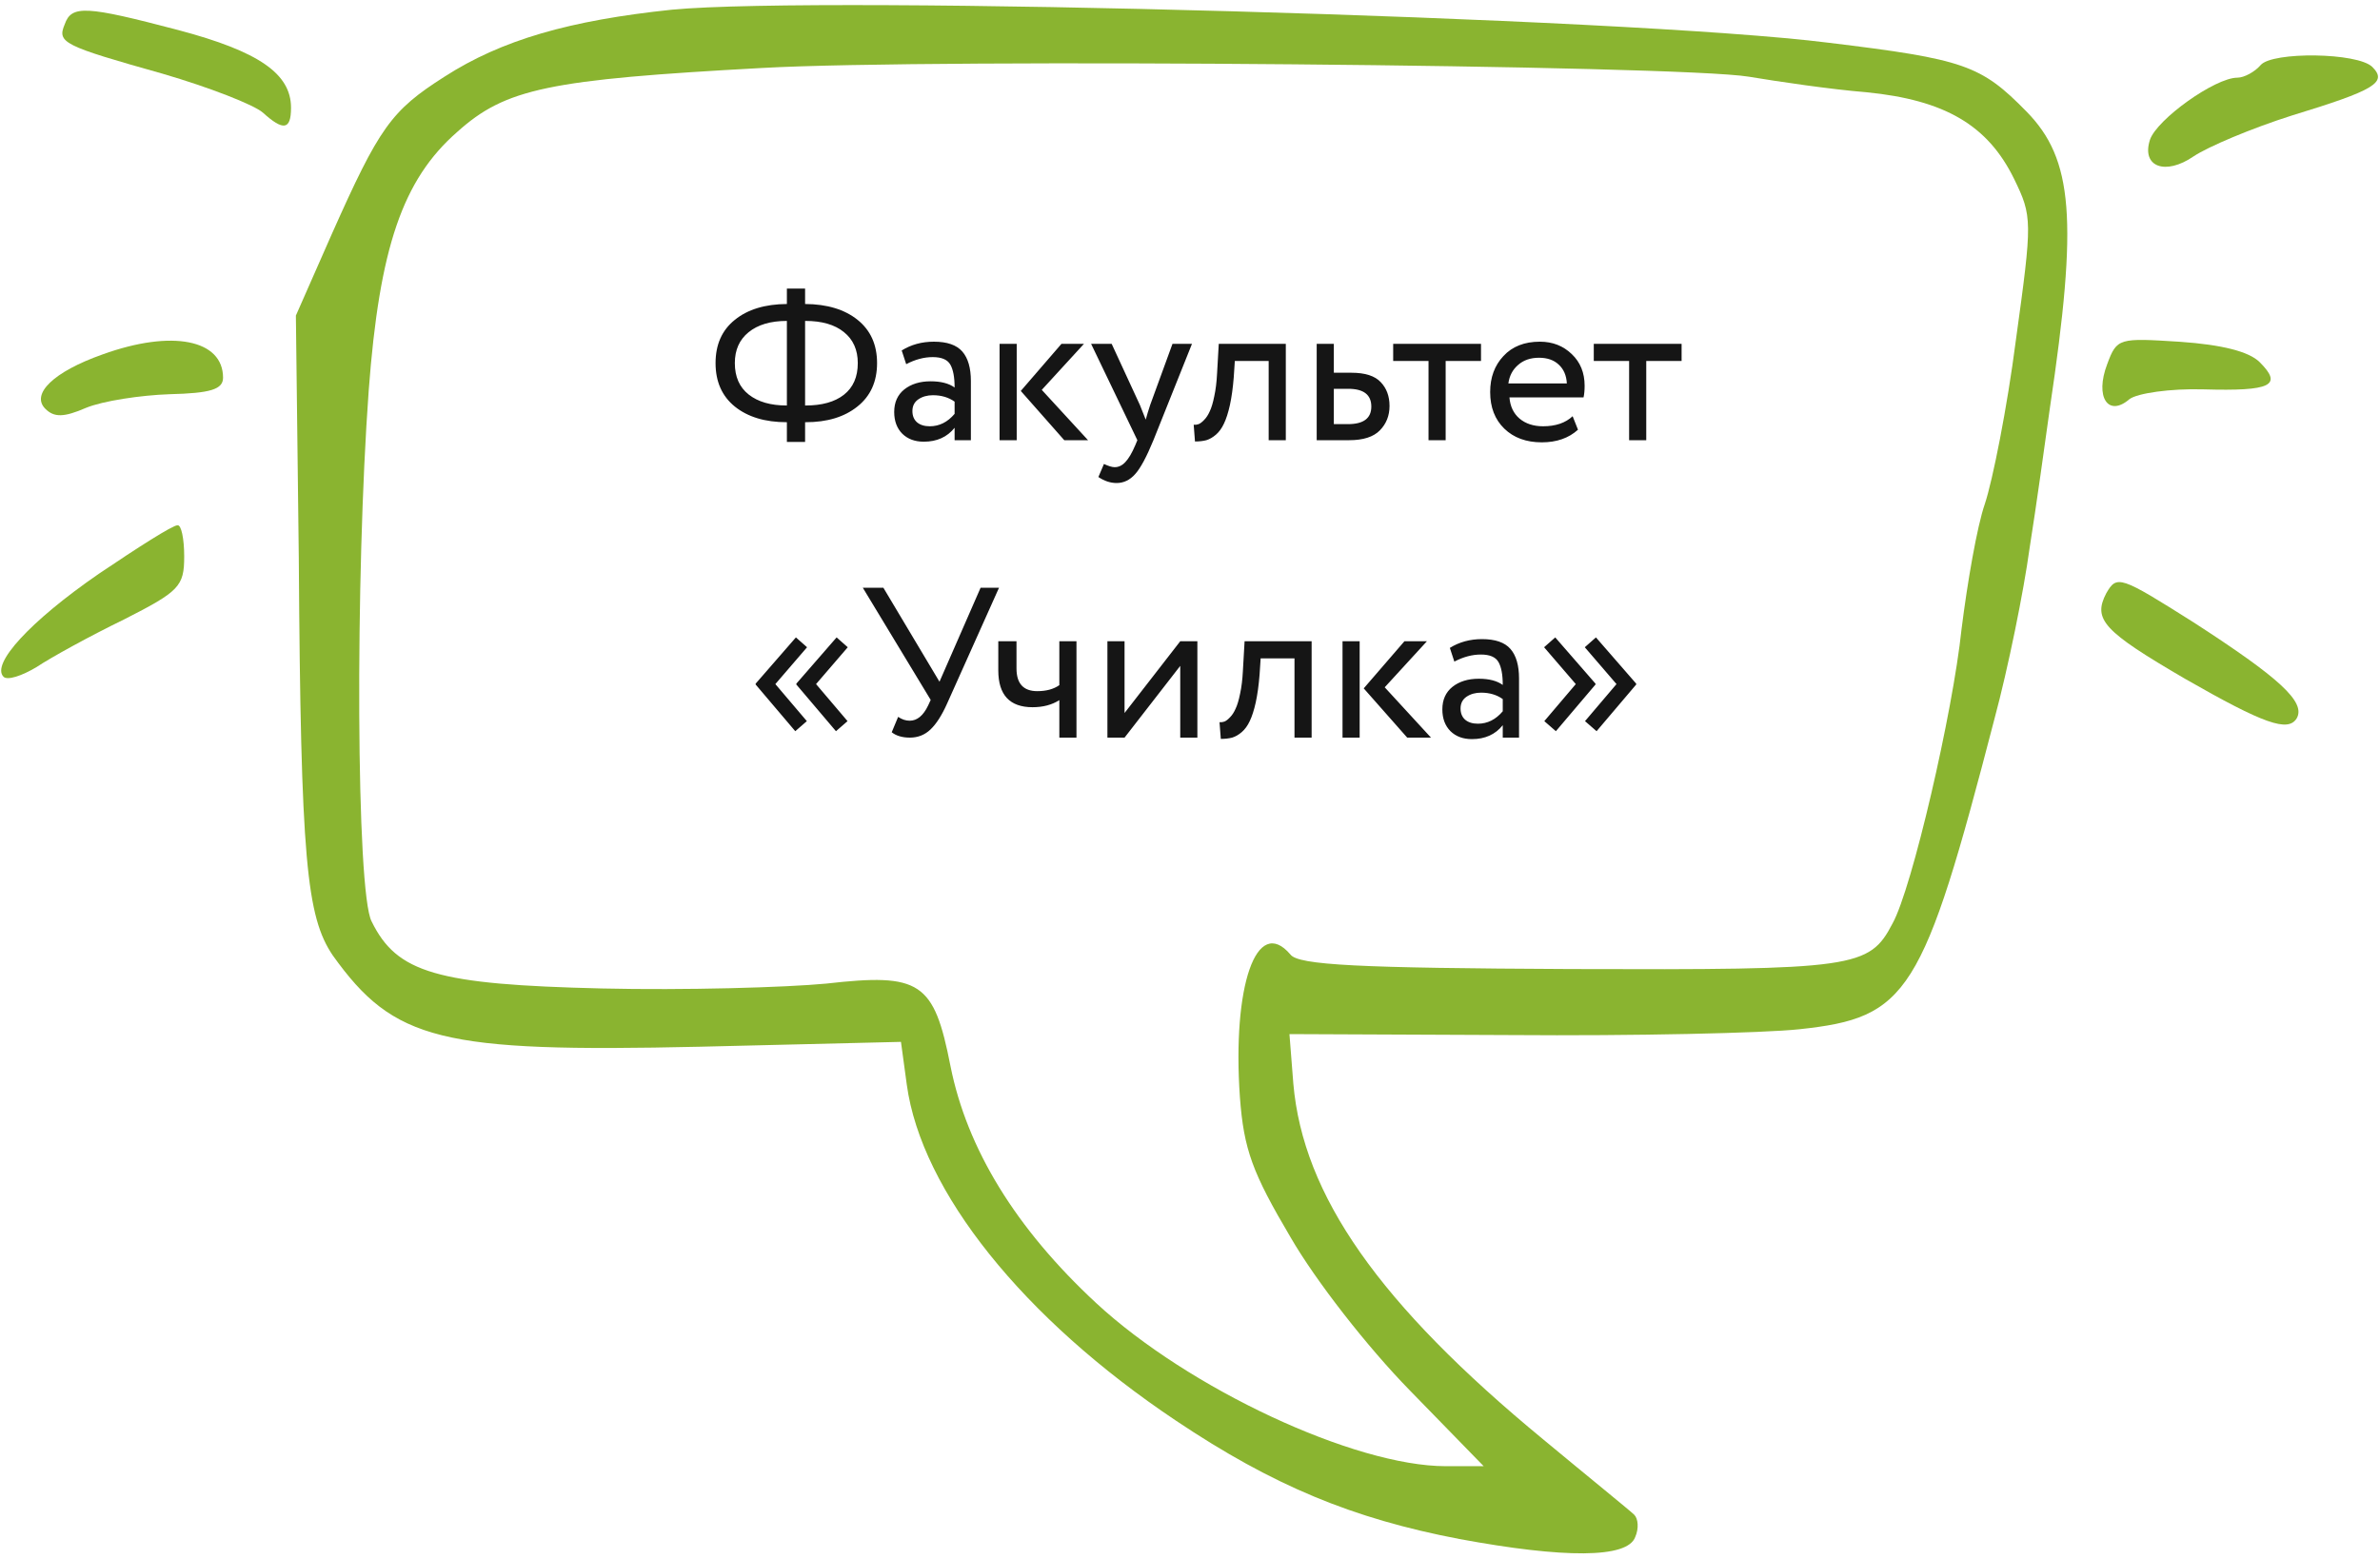 <?xml version="1.0" encoding="UTF-8"?> <svg xmlns="http://www.w3.org/2000/svg" width="200" height="131" viewBox="0 0 200 131" fill="none"><g clip-path="url(#clip0_204_58)"><path d="M56.449 0.816C47.88 1.714 42.167 3.346 37.351 6.447C32.863 9.304 31.883 10.691 27.884 19.669L24.864 26.525L25.109 46.928C25.272 72.311 25.762 77.044 27.966 80.309C33.107 87.491 37.025 88.471 58.816 87.981L75.711 87.573L76.2 91.164C77.424 100.142 85.994 110.833 98.808 119.403C106.969 124.871 113.662 127.646 122.639 129.36C131.454 130.992 136.759 130.992 137.412 129.197C137.738 128.462 137.657 127.646 137.33 127.32C137.004 126.993 133.576 124.218 129.74 121.035C115.865 109.609 109.499 100.468 108.683 91.082L108.357 86.92L126.965 87.001C137.249 87.083 148.185 86.838 151.205 86.512C160.346 85.532 161.57 83.655 167.609 60.395C168.752 56.151 170.058 49.703 170.548 46.112C171.119 42.521 171.853 37.216 172.262 34.278C174.628 18.445 174.22 13.384 170.303 9.385C166.467 5.468 165.079 4.978 153.653 3.591C136.84 1.469 69.181 -0.408 56.449 0.816ZM146.961 6.447C149.409 6.855 153.816 7.508 156.836 7.753C163.447 8.406 167.038 10.528 169.242 15.017C170.792 18.2 170.792 18.526 169.405 28.565C168.67 34.278 167.446 40.399 166.793 42.358C166.14 44.235 165.324 48.969 164.835 52.886C164.1 59.905 160.672 74.678 159.04 77.616C157.081 81.37 155.938 81.533 131.944 81.452C114.233 81.37 109.091 81.125 108.438 80.228C105.582 76.881 103.541 82.921 104.194 92.225C104.521 96.632 105.255 98.591 108.438 103.978C110.56 107.65 114.886 113.2 118.477 116.873L124.68 123.239H121.497C113.825 123.239 99.869 116.71 92.115 109.527C85.341 103.243 81.26 96.55 79.873 89.613C78.486 82.513 77.343 81.778 69.426 82.676C65.998 83.002 57.51 83.247 50.573 83.084C36.699 82.757 33.352 81.778 31.23 77.453C29.924 75.004 29.843 48.398 30.985 32.809C31.883 20.811 33.842 15.098 38.412 11.099C42.493 7.427 46.084 6.692 64.04 5.713C78.567 4.897 141.084 5.468 146.961 6.447Z" fill="#8AB430"></path><path d="M5.44 2.04C4.787 3.59 5.277 3.835 13.683 6.202C17.601 7.345 21.355 8.814 22.09 9.467C23.803 11.017 24.456 10.936 24.456 9.059C24.456 6.202 21.763 4.325 14.989 2.529C7.235 0.489 6.011 0.407 5.44 2.04Z" fill="#8AB430"></path><path d="M189.972 5.468C189.483 6.039 188.585 6.529 188.014 6.529C186.136 6.529 181.239 10.038 180.668 11.752C179.934 14.037 181.974 14.772 184.341 13.139C185.565 12.323 189.238 10.773 192.584 9.712C199.521 7.59 200.664 6.937 199.358 5.631C198.134 4.407 190.952 4.325 189.972 5.468Z" fill="#8AB430"></path><path d="M8.623 29.789C4.461 31.258 2.584 33.135 3.808 34.359C4.542 35.094 5.359 35.094 7.236 34.278C8.623 33.706 11.806 33.217 14.255 33.135C17.683 33.053 18.744 32.727 18.744 31.748C18.744 28.565 14.499 27.667 8.623 29.789Z" fill="#8AB430"></path><path d="M177.077 30.605C176.016 33.38 177.159 35.094 178.954 33.544C179.607 33.054 182.382 32.646 185.157 32.727C190.87 32.891 191.849 32.401 189.891 30.442C188.993 29.544 186.708 28.973 183.198 28.728C178.056 28.402 177.893 28.402 177.077 30.605Z" fill="#8AB430"></path><path d="M8.297 48.234C2.502 52.233 -0.763 55.824 0.298 56.885C0.625 57.212 1.849 56.804 3.073 56.069C4.297 55.253 7.562 53.457 10.418 52.07C15.071 49.703 15.479 49.295 15.479 46.765C15.479 45.296 15.234 44.072 14.907 44.153C14.499 44.153 11.561 46.03 8.297 48.234Z" fill="#8AB430"></path><path d="M176.996 49.867C175.853 52.07 176.751 53.05 183.606 57.049C190.299 60.885 192.258 61.538 192.992 60.395C193.808 59.008 191.523 56.967 184.341 52.315C178.138 48.398 177.893 48.316 176.996 49.867Z" fill="#8AB430"></path><path d="M66.125 37.144V35.488H66.107C64.295 35.488 62.843 35.05 61.751 34.174C60.671 33.298 60.131 32.08 60.131 30.52C60.131 28.96 60.671 27.748 61.751 26.884C62.831 26.008 64.289 25.564 66.125 25.552V24.256H67.655V25.552C69.503 25.564 70.973 26.008 72.065 26.884C73.157 27.76 73.703 28.972 73.703 30.52C73.703 32.08 73.151 33.298 72.047 34.174C70.955 35.05 69.509 35.488 67.709 35.488H67.655V37.144H66.125ZM67.673 26.974H67.655V34.084H67.691C69.071 34.084 70.145 33.784 70.913 33.184C71.693 32.572 72.083 31.684 72.083 30.52C72.083 29.404 71.693 28.534 70.913 27.91C70.145 27.286 69.065 26.974 67.673 26.974ZM61.751 30.52C61.751 31.672 62.141 32.554 62.921 33.166C63.701 33.778 64.763 34.084 66.107 34.084H66.125V26.974C64.757 26.974 63.683 27.292 62.903 27.928C62.135 28.552 61.751 29.416 61.751 30.52ZM76.151 30.61L75.773 29.458C76.565 28.966 77.465 28.72 78.473 28.72C79.589 28.72 80.387 28.996 80.867 29.548C81.347 30.1 81.587 30.928 81.587 32.032V37H80.219V35.956C79.595 36.736 78.731 37.126 77.627 37.126C76.883 37.126 76.283 36.904 75.827 36.46C75.371 36.004 75.143 35.392 75.143 34.624C75.143 33.82 75.425 33.19 75.989 32.734C76.565 32.278 77.303 32.05 78.203 32.05C79.067 32.05 79.739 32.224 80.219 32.572C80.219 31.708 80.099 31.066 79.859 30.646C79.619 30.226 79.127 30.016 78.383 30.016C77.651 30.016 76.907 30.214 76.151 30.61ZM78.131 35.83C78.935 35.83 79.631 35.482 80.219 34.786V33.76C79.715 33.4 79.109 33.22 78.401 33.22C77.921 33.22 77.513 33.334 77.177 33.562C76.841 33.79 76.673 34.12 76.673 34.552C76.673 34.948 76.799 35.26 77.051 35.488C77.315 35.716 77.675 35.83 78.131 35.83ZM91.09 28.9L87.544 32.77L91.432 37H89.434L85.78 32.86L89.2 28.9H91.09ZM83.998 37V28.9H85.438V37H83.998ZM100.167 28.9L96.927 37C96.351 38.404 95.841 39.352 95.397 39.844C94.953 40.348 94.431 40.6 93.831 40.6C93.315 40.6 92.805 40.432 92.301 40.096L92.769 38.998C93.153 39.178 93.453 39.268 93.669 39.268C94.005 39.268 94.305 39.124 94.569 38.836C94.845 38.548 95.121 38.08 95.397 37.432L95.577 37L91.689 28.9H93.417L95.793 34.048C95.841 34.156 96.003 34.564 96.279 35.272C96.387 34.876 96.513 34.462 96.657 34.03L98.529 28.9H100.167ZM106.611 37V30.34H103.767L103.677 31.708C103.605 32.608 103.497 33.388 103.353 34.048C103.209 34.696 103.041 35.218 102.849 35.614C102.669 35.998 102.447 36.304 102.183 36.532C101.919 36.76 101.649 36.916 101.373 37C101.097 37.072 100.779 37.108 100.419 37.108L100.311 35.704C100.455 35.716 100.593 35.698 100.725 35.65C100.869 35.59 101.025 35.47 101.193 35.29C101.373 35.11 101.529 34.87 101.661 34.57C101.805 34.27 101.931 33.85 102.039 33.31C102.159 32.758 102.237 32.128 102.273 31.42L102.417 28.9H108.051V37H106.611ZM110.647 37V28.9H112.087V31.33H113.563C114.715 31.33 115.537 31.594 116.029 32.122C116.521 32.638 116.767 33.304 116.767 34.12C116.767 34.936 116.497 35.62 115.957 36.172C115.417 36.724 114.559 37 113.383 37H110.647ZM113.293 32.68H112.087V35.65H113.275C114.583 35.65 115.237 35.158 115.237 34.174C115.237 33.178 114.589 32.68 113.293 32.68ZM117.074 30.34V28.9H124.454V30.34H121.484V37H120.044V30.34H117.074ZM132.154 34.984L132.604 36.118C131.824 36.826 130.81 37.18 129.562 37.18C128.254 37.18 127.204 36.796 126.412 36.028C125.62 35.26 125.224 34.234 125.224 32.95C125.224 31.726 125.596 30.718 126.34 29.926C127.084 29.122 128.104 28.72 129.4 28.72C130.468 28.72 131.362 29.068 132.082 29.764C132.802 30.448 133.162 31.336 133.162 32.428C133.162 32.8 133.132 33.124 133.072 33.4H126.844C126.904 34.156 127.186 34.75 127.69 35.182C128.206 35.614 128.866 35.83 129.67 35.83C130.726 35.83 131.554 35.548 132.154 34.984ZM129.328 30.07C128.608 30.07 128.02 30.274 127.564 30.682C127.108 31.078 126.838 31.594 126.754 32.23H131.668C131.632 31.558 131.404 31.03 130.984 30.646C130.576 30.262 130.024 30.07 129.328 30.07ZM133.931 30.34V28.9H141.311V30.34H138.341V37H136.901V30.34H133.931ZM70.249 61.46L66.919 57.536V57.464L70.303 53.576L71.24 54.404L68.576 57.5L71.222 60.614L70.249 61.46ZM66.829 61.46L63.499 57.536V57.464L66.883 53.576L67.82 54.404L65.156 57.5L67.802 60.614L66.829 61.46ZM83.952 49.4L79.596 59.12C79.152 60.116 78.684 60.848 78.192 61.316C77.712 61.772 77.136 62 76.464 62C75.828 62 75.318 61.85 74.934 61.55L75.474 60.254C75.786 60.47 76.11 60.578 76.446 60.578C77.07 60.578 77.586 60.152 77.994 59.3L78.21 58.832L72.504 49.4H74.232L78.948 57.302L82.404 49.4H83.952ZM90.46 53.9V62H89.02V58.85C88.396 59.246 87.646 59.444 86.77 59.444C84.85 59.444 83.89 58.412 83.89 56.348V53.9H85.42V56.186C85.42 57.458 86.002 58.094 87.166 58.094C87.922 58.094 88.54 57.926 89.02 57.59V53.9H90.46ZM94.5 62H93.06V53.9H94.5V59.93L99.18 53.9H100.62V62H99.18V55.97L94.5 62ZM108.781 62V55.34H105.937L105.847 56.708C105.775 57.608 105.667 58.388 105.523 59.048C105.379 59.696 105.211 60.218 105.019 60.614C104.839 60.998 104.617 61.304 104.353 61.532C104.089 61.76 103.819 61.916 103.543 62C103.267 62.072 102.949 62.108 102.589 62.108L102.481 60.704C102.625 60.716 102.763 60.698 102.895 60.65C103.039 60.59 103.195 60.47 103.363 60.29C103.543 60.11 103.699 59.87 103.831 59.57C103.975 59.27 104.101 58.85 104.209 58.31C104.329 57.758 104.407 57.128 104.443 56.42L104.587 53.9H110.221V62H108.781ZM119.909 53.9L116.363 57.77L120.251 62H118.253L114.599 57.86L118.019 53.9H119.909ZM112.817 62V53.9H114.257V62H112.817ZM122.214 55.61L121.836 54.458C122.628 53.966 123.528 53.72 124.536 53.72C125.652 53.72 126.45 53.996 126.93 54.548C127.41 55.1 127.65 55.928 127.65 57.032V62H126.282V60.956C125.658 61.736 124.794 62.126 123.69 62.126C122.946 62.126 122.346 61.904 121.89 61.46C121.434 61.004 121.206 60.392 121.206 59.624C121.206 58.82 121.488 58.19 122.052 57.734C122.628 57.278 123.366 57.05 124.266 57.05C125.13 57.05 125.802 57.224 126.282 57.572C126.282 56.708 126.162 56.066 125.922 55.646C125.682 55.226 125.19 55.016 124.446 55.016C123.714 55.016 122.97 55.214 122.214 55.61ZM124.194 60.83C124.998 60.83 125.694 60.482 126.282 59.786V58.76C125.778 58.4 125.172 58.22 124.464 58.22C123.984 58.22 123.576 58.334 123.24 58.562C122.904 58.79 122.736 59.12 122.736 59.552C122.736 59.948 122.862 60.26 123.114 60.488C123.378 60.716 123.738 60.83 124.194 60.83ZM137.496 57.536L134.166 61.46L133.194 60.614L135.84 57.5L133.176 54.404L134.112 53.576L137.496 57.464V57.536ZM134.076 57.536L130.746 61.46L129.774 60.614L132.42 57.5L129.756 54.404L130.692 53.576L134.076 57.464V57.536Z" fill="#151515"></path></g><defs><clipPath id="clip0_204_58"><rect width="199.958" height="130.585" fill="white" transform="matrix(-1 0 0 1 199.958 0)"></rect></clipPath></defs></svg> 